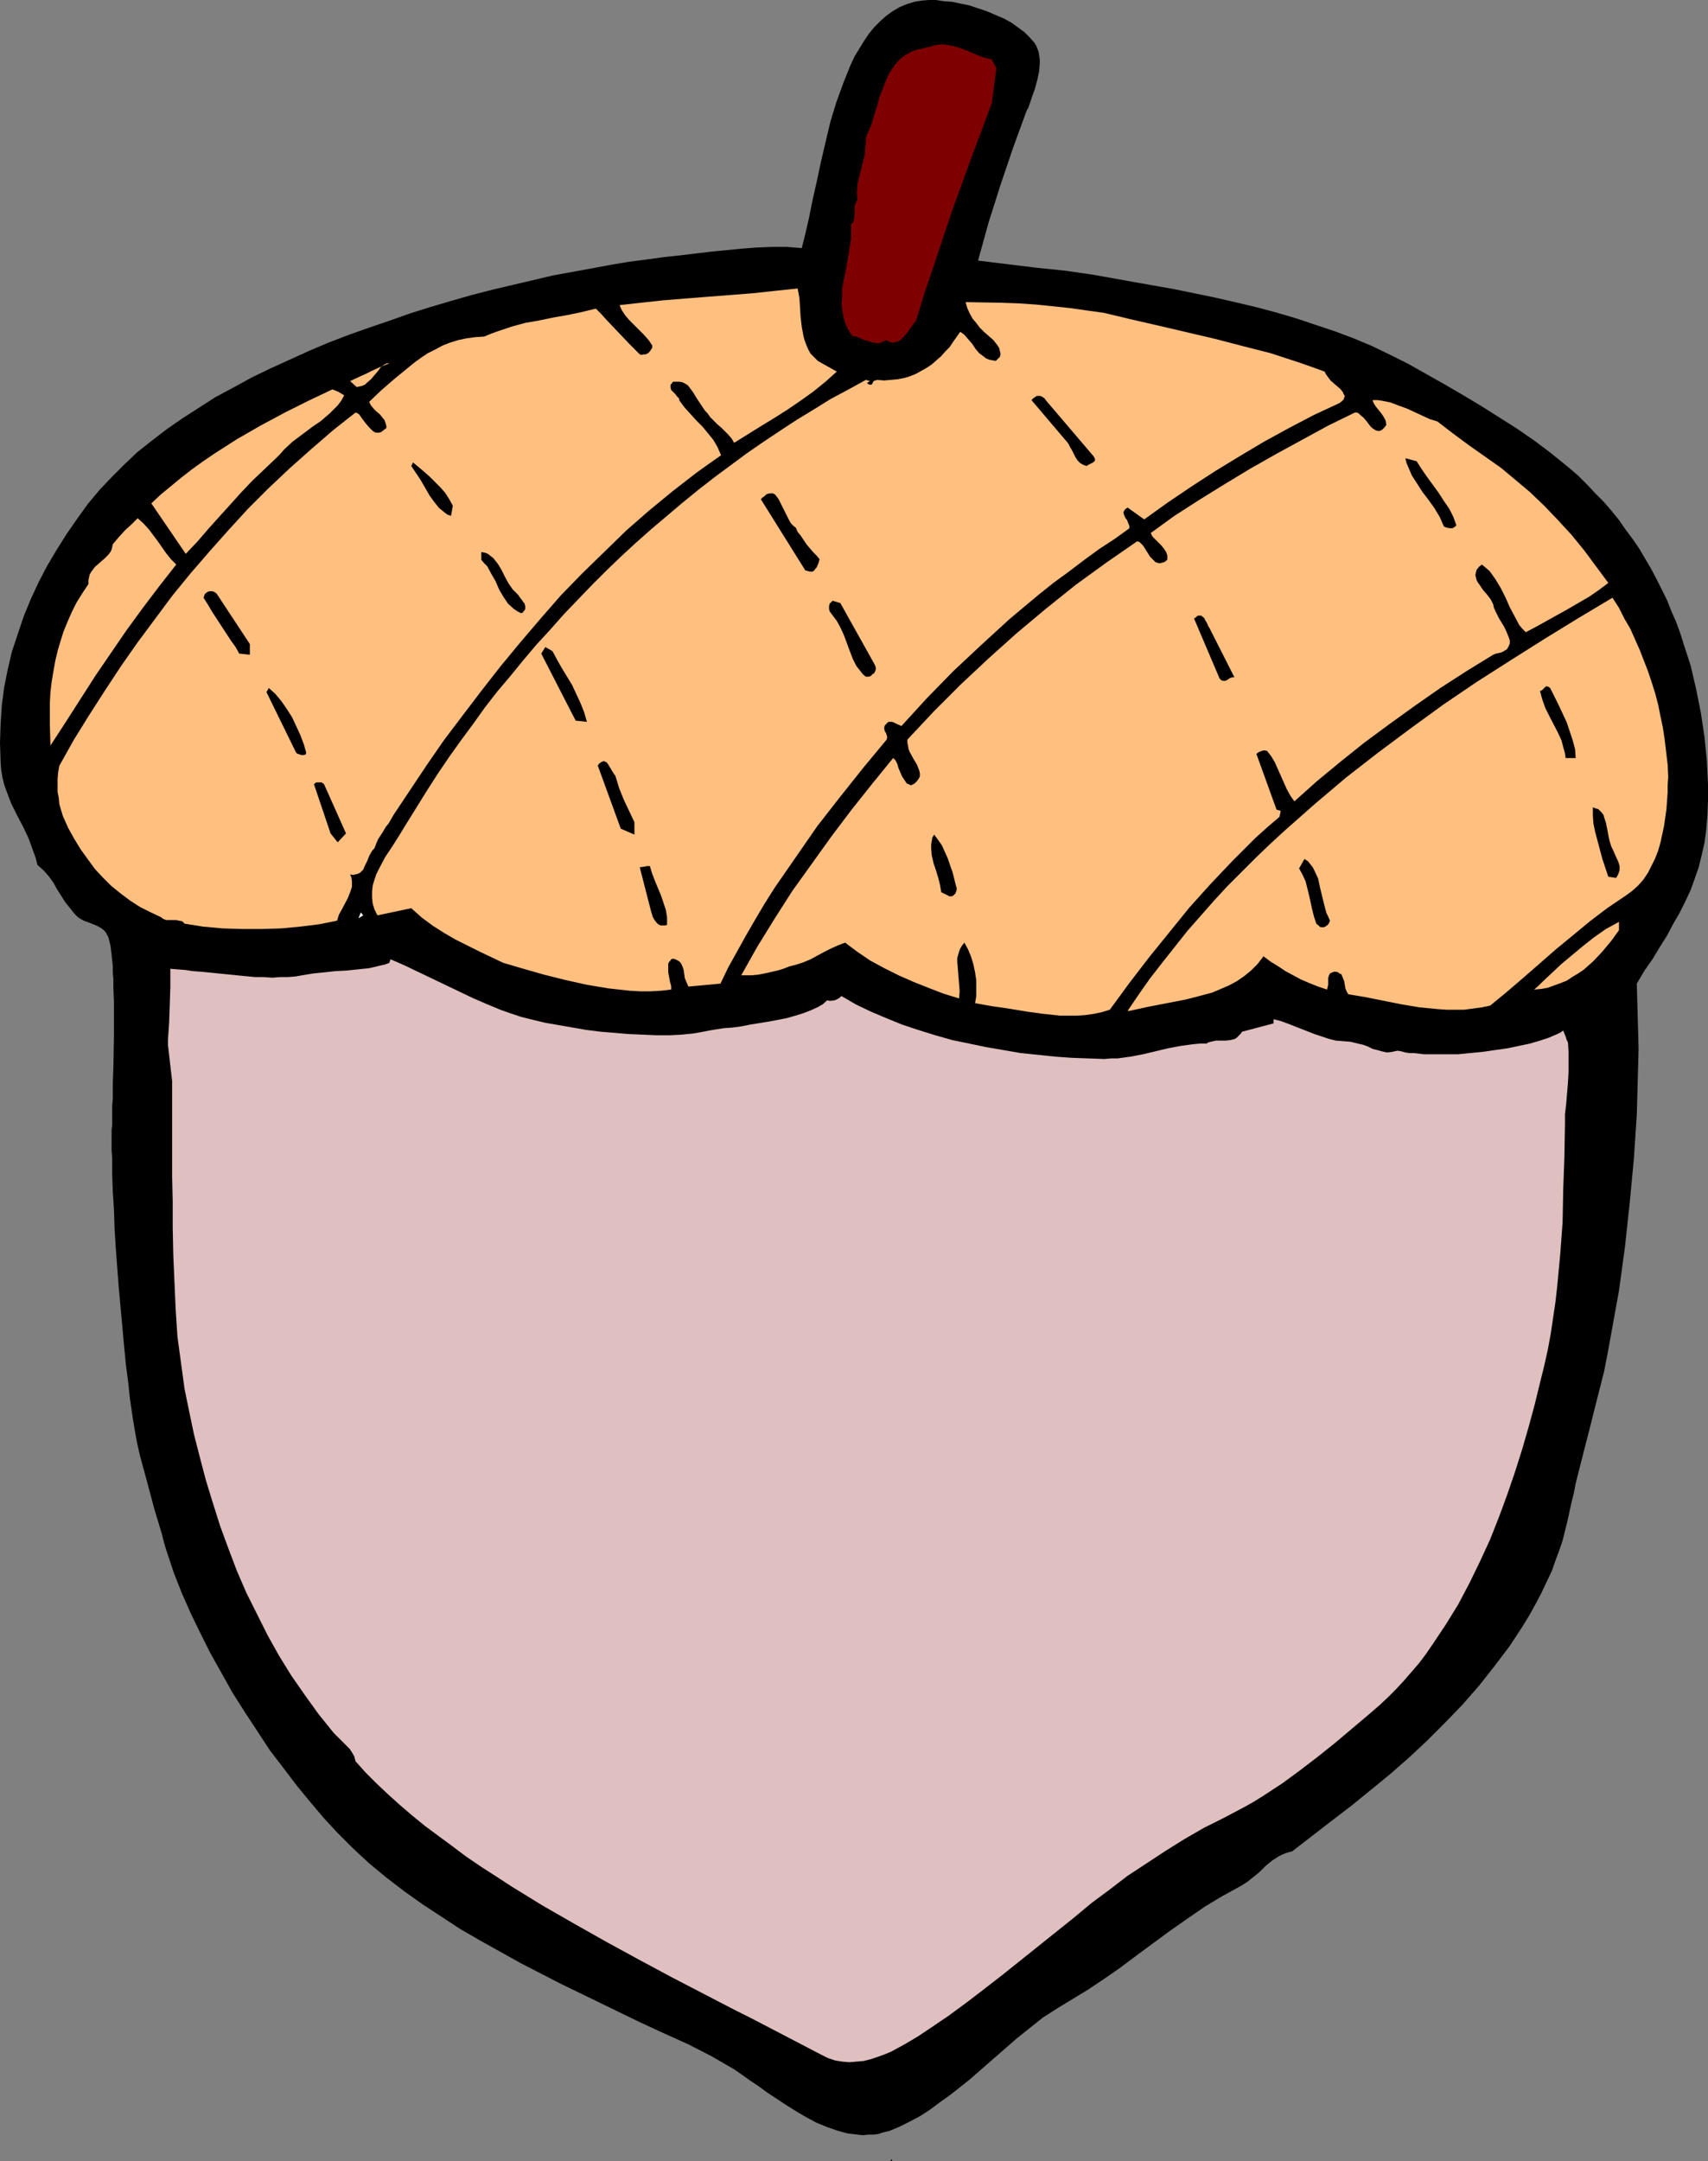 <?xml version="1.0" encoding="UTF-8" standalone="no"?>
<svg
   version="1.0"
   width="123.059mm"
   height="155.668mm"
   id="svg31"
   sodipodi:docname="Acorn 6.wmf"
   xmlns:inkscape="http://www.inkscape.org/namespaces/inkscape"
   xmlns:sodipodi="http://sodipodi.sourceforge.net/DTD/sodipodi-0.dtd"
   xmlns="http://www.w3.org/2000/svg"
   xmlns:svg="http://www.w3.org/2000/svg">
  <rect width="100%" height="100%" fill="#808080" stroke="none"/>
  <sodipodi:namedview
     id="namedview31"
     pagecolor="#ffffff"
     bordercolor="#000000"
     borderopacity="0.25"
     inkscape:showpageshadow="2"
     inkscape:pageopacity="0.0"
     inkscape:pagecheckerboard="0"
     inkscape:deskcolor="#d1d1d1"
     inkscape:document-units="mm" />
  <defs
     id="defs1">
    <pattern
       id="WMFhbasepattern"
       patternUnits="userSpaceOnUse"
       width="6"
       height="6"
       x="0"
       y="0" />
  </defs>
  <path
     style="fill:#000000;fill-opacity:1;fill-rule:evenodd;stroke:none"
     d="m 266.329,70.939 7.919,0.97 7.919,0.97 7.919,0.808 7.757,1.131 10.828,1.939 10.989,1.939 10.989,2.262 5.656,1.293 5.495,1.293 5.495,1.454 5.495,1.616 5.333,1.778 5.333,1.778 5.171,1.939 5.01,2.101 5.01,2.424 4.848,2.424 10.02,5.656 5.01,2.909 4.848,2.909 4.848,3.07 4.848,3.07 4.687,3.232 4.525,3.393 2.586,2.101 2.586,2.101 2.424,2.101 2.424,2.424 2.101,2.262 2.263,2.262 2.101,2.424 2.101,2.585 1.778,2.585 1.939,2.585 1.778,2.585 1.616,2.747 1.616,2.747 1.454,2.747 1.454,2.909 1.454,2.909 1.131,2.909 1.293,2.909 1.131,3.07 0.97,3.07 1.939,5.979 1.454,6.302 1.293,6.464 0.97,6.464 0.646,6.464 0.323,6.464 v 2.262 2.101 l -0.162,4.201 -0.323,3.878 -0.485,3.555 -0.808,3.555 -0.808,3.232 -1.131,3.232 -1.131,3.07 -1.454,3.07 -1.454,2.909 -1.778,3.07 -1.616,3.07 -1.939,3.07 -1.939,3.232 -1.131,1.616 -1.131,1.616 -2.101,3.555 0.162,5.817 0.162,5.979 0.162,5.979 -0.162,5.979 -0.162,6.14 -0.162,5.817 -0.808,12.119 -1.131,11.958 -1.293,11.958 -1.616,11.796 -2.101,11.635 -0.97,5.333 -0.97,5.009 -2.586,10.18 -1.293,5.171 -1.293,5.009 -2.586,10.18 -0.485,2.585 -0.646,2.585 -1.131,5.171 -1.293,5.171 -0.808,2.424 -0.97,2.585 -1.131,3.232 -1.454,3.07 -1.454,3.07 -1.616,3.07 -1.616,2.909 -1.778,2.909 -1.778,2.747 -1.939,2.909 -4.04,5.333 -4.202,5.333 -4.525,5.171 -4.687,4.848 -4.848,4.848 -5.01,4.686 -5.171,4.525 -5.333,4.363 -5.171,4.201 -5.495,4.201 -10.666,8.241 -0.808,0.162 -0.97,0.323 -0.808,0.323 -0.97,0.485 -1.778,1.131 -1.778,1.454 -1.616,1.616 -1.778,1.454 -1.616,1.293 -1.778,1.131 -5.01,2.747 -4.848,2.909 -4.687,3.232 -4.848,3.393 -9.212,6.787 -4.525,3.393 -4.687,3.232 -3.879,2.585 -8.242,5.009 -4.04,2.585 -2.424,1.939 -2.424,1.939 -2.424,1.939 -2.586,2.262 -5.01,4.363 -5.171,4.525 -5.333,4.201 -2.747,1.939 -2.586,1.939 -2.747,1.778 -2.747,1.454 -2.909,1.454 -2.747,1.131 -1.454,0.323 -1.454,0.485 -1.293,0.162 h -1.454 l -1.454,0.162 -1.454,-0.162 -2.747,-0.323 -2.909,-0.808 -2.747,-0.97 -2.747,-1.131 -2.747,-1.454 -2.747,-1.616 -2.586,-1.616 -5.171,-3.393 -2.424,-1.778 -2.424,-1.616 -2.263,-1.616 -2.101,-1.454 -3.071,-1.778 -3.071,-1.778 -6.303,-3.232 -3.232,-1.454 -3.232,-1.454 -6.303,-2.909 -10.989,-5.333 -10.989,-5.332 -10.989,-5.656 -5.495,-3.07 -5.495,-3.07 -5.333,-3.07 -5.171,-3.393 -5.171,-3.393 -5.01,-3.555 -4.848,-3.717 -4.687,-3.878 -4.525,-4.201 -4.202,-4.201 -3.717,-4.04 -3.555,-4.201 -3.717,-4.525 -3.555,-4.686 -3.717,-4.848 -3.394,-5.171 -3.394,-5.171 -3.394,-5.333 -3.071,-5.494 -3.071,-5.494 -2.747,-5.494 -2.586,-5.333 -2.424,-5.494 -2.101,-5.333 -1.778,-5.332 -0.808,-2.585 -0.646,-2.585 -2.101,-6.948 -1.939,-7.272 -1.939,-7.11 -0.808,-3.555 -0.646,-3.555 -0.323,-1.939 -0.323,-2.101 -0.646,-4.363 -0.485,-4.525 -0.646,-5.009 -0.485,-5.009 -0.485,-5.333 -0.97,-10.665 -0.808,-10.665 -0.323,-5.333 -0.162,-5.009 -0.323,-5.009 -0.162,-4.686 v -4.363 l -0.162,-2.101 v -2.101 -3.393 l 0.162,-1.454 v -1.616 -1.616 -1.939 l 0.162,-1.939 v -4.04 l 0.162,-4.363 0.162,-9.049 v -4.525 -4.363 l -0.162,-4.201 v -1.939 l -0.162,-1.778 v -1.778 l -0.162,-1.616 -0.162,-1.616 -0.162,-1.293 -0.162,-1.293 -0.323,-1.131 -0.162,-0.808 -0.323,-0.646 -0.323,-0.646 -0.485,-0.646 -0.808,-0.646 -1.131,-0.646 -1.131,-0.485 -1.293,-0.485 -1.293,-0.485 -1.131,-0.646 -0.646,-0.485 -0.646,-0.646 -1.293,-1.616 -1.293,-1.616 -2.263,-3.555 -0.97,-1.778 -1.293,-1.778 -1.454,-1.616 -1.616,-1.454 -0.485,-1.939 -0.646,-1.778 -0.646,-1.778 -0.646,-1.778 -1.454,-3.07 -1.616,-3.07 -1.616,-3.232 -1.293,-3.393 -0.646,-1.778 L 0.646,211.523 0.323,209.584 0.162,207.321 0,202.15 l 0.162,-5.009 0.323,-5.009 0.646,-5.009 0.97,-4.848 1.131,-4.848 1.616,-4.848 1.616,-4.848 1.939,-4.686 2.101,-4.525 2.263,-4.363 2.586,-4.363 2.747,-4.363 2.909,-4.201 2.909,-4.04 3.232,-3.878 3.232,-3.393 3.394,-3.393 3.555,-3.393 3.879,-3.07 4.202,-3.232 4.202,-2.909 4.525,-2.909 4.525,-2.909 4.848,-2.585 5.01,-2.747 5.01,-2.424 5.333,-2.424 5.333,-2.424 5.333,-2.262 5.495,-2.101 5.495,-1.939 5.656,-1.939 5.495,-1.939 5.656,-1.778 5.495,-1.616 5.656,-1.616 5.656,-1.454 5.495,-1.293 5.495,-1.293 5.495,-1.293 5.333,-0.97 5.333,-0.97 5.171,-0.97 4.848,-0.808 5.01,-0.646 4.687,-0.646 4.525,-0.485 8.08,-0.97 8.242,-0.808 4.202,-0.323 4.04,-0.162 h 4.202 l 4.04,0.323 0.485,-1.939 0.485,-1.939 0.485,-2.101 0.485,-2.101 0.485,-2.424 0.485,-2.424 1.131,-5.009 1.131,-5.333 1.293,-5.494 1.293,-5.494 1.616,-5.333 1.939,-5.333 0.97,-2.424 0.97,-2.424 1.131,-2.424 1.293,-2.101 1.293,-2.101 1.293,-1.939 1.454,-1.778 1.616,-1.616 1.616,-1.454 1.778,-1.293 1.939,-1.131 1.939,-0.808 2.101,-0.646 2.101,-0.323 L 252.915,0 h 1.939 l 2.101,0.323 2.263,0.162 2.263,0.485 2.424,0.485 2.424,0.808 2.424,0.808 2.263,0.97 2.263,0.97 2.101,1.131 1.778,1.293 1.778,1.293 1.454,1.454 1.293,1.454 0.485,0.808 0.323,0.808 0.323,0.808 0.162,0.97 0.162,1.131 v 0.97 l -0.162,2.262 -0.485,2.262 -0.646,2.424 -0.808,2.262 -0.646,1.939 -0.323,0.97 -0.485,0.808 -3.717,10.18 -3.394,10.019 -3.232,10.18 z"
     id="path1" />
  <path
     style="fill:#7f0000;fill-opacity:1;fill-rule:evenodd;stroke:none"
     d="m 271.339,18.583 -1.293,9.534 -2.747,7.433 -2.747,7.272 -5.333,14.705 -4.848,14.543 -2.586,7.595 -2.263,7.433 -0.808,1.131 -0.808,1.131 -0.808,1.131 -0.97,1.131 -0.97,0.97 -0.485,0.323 -0.646,0.162 -0.646,0.162 h -0.646 l -0.808,-0.323 -0.646,-0.323 -0.646,0.323 -0.646,0.323 -0.485,0.162 h -0.646 l -1.131,-0.162 -1.131,-0.323 -1.131,-0.323 -1.131,-0.485 -1.131,-0.485 -1.131,-0.162 -1.131,-1.778 -0.808,-1.778 -0.485,-1.778 -0.323,-1.939 -0.162,-1.778 0.162,-1.778 v -1.939 l 0.323,-1.939 0.808,-3.878 0.646,-3.878 0.646,-4.04 v -1.939 -1.939 l 0.646,-0.646 0.162,-0.808 0.162,-0.97 v -2.585 l 0.323,-0.808 0.485,-0.97 -0.162,-1.131 V 52.032 l 0.162,-2.101 0.485,-1.939 0.485,-1.939 0.485,-1.939 0.485,-1.939 0.162,-2.262 0.162,-1.131 v -1.293 l 0.646,-1.616 0.808,-1.778 1.131,-3.878 0.646,-1.939 0.485,-1.939 0.808,-1.939 0.646,-1.778 0.808,-1.939 0.97,-1.616 0.97,-1.454 1.293,-1.454 1.454,-1.131 1.778,-0.97 0.808,-0.323 1.131,-0.323 0.97,-0.162 1.131,-0.323 1.293,-0.323 1.131,-0.323 1.131,-0.162 h 1.293 l 1.131,0.162 0.97,0.162 2.263,0.646 2.101,0.808 2.263,0.97 2.101,0.808 2.101,0.485 z"
     id="path2" />
  <path
     style="fill:#ffbf7f;fill-opacity:1;fill-rule:evenodd;stroke:none"
     d="m 222.695,98.247 5.171,2.909 -3.071,2.747 -3.394,2.747 -3.394,2.424 -3.555,2.424 -3.555,2.262 -3.717,2.262 -7.272,4.525 -0.646,-1.131 -0.97,-1.131 -1.939,-1.939 -0.97,-0.808 -0.97,-0.97 -0.97,-0.97 -0.808,-1.131 -0.485,-0.485 -0.485,-0.646 -0.97,-1.454 -0.97,-1.454 -0.97,-1.616 -0.97,-1.293 -0.485,-0.646 -0.808,-0.485 -0.646,-0.323 -0.808,-0.162 h -0.808 -0.97 l -0.323,0.485 -0.323,0.323 v 0.485 0.323 l 0.162,0.646 0.485,0.485 0.646,0.646 0.485,0.646 0.485,0.485 0.162,0.646 1.454,1.939 1.616,1.778 1.616,1.778 1.616,1.616 1.454,1.778 1.454,1.778 1.131,1.939 0.97,2.262 -3.232,2.262 -3.394,2.424 -6.464,5.009 -6.303,5.171 -6.303,5.494 -5.979,5.817 -6.141,5.979 -5.818,5.979 -5.495,6.302 -5.656,6.625 -5.333,6.464 -5.171,6.625 -5.171,6.787 -5.01,6.625 -4.687,6.787 -4.525,6.787 -4.525,6.787 -0.646,1.131 -0.646,1.131 -0.808,0.97 -0.646,1.131 -1.454,2.262 -0.485,1.131 -0.485,1.293 -0.485,0.485 -0.323,0.485 -0.646,1.131 -0.485,1.293 -0.646,1.293 -0.485,1.131 -0.485,0.485 -0.323,0.323 -0.646,0.323 -0.646,0.162 -0.646,0.162 -0.808,-0.162 0.323,0.808 0.162,0.97 v 0.646 0.97 l -0.485,1.454 -0.646,1.616 -1.616,3.07 -0.808,1.454 -0.485,1.616 -2.424,0.485 -2.424,0.485 -5.171,0.646 -5.171,0.485 -5.333,0.162 h -5.333 l -5.333,-0.162 -5.333,-0.485 -5.01,-0.808 -0.323,-0.323 -0.323,-0.323 -0.808,-0.162 -0.808,-0.162 h -2.747 l -0.808,-0.323 -0.646,-0.485 -2.747,-1.293 -2.909,-1.454 -2.747,-1.778 -2.586,-1.939 -2.586,-2.101 -2.263,-2.262 -2.101,-2.262 -1.778,-2.424 -2.101,-2.909 -1.778,-2.909 -1.616,-2.909 -1.454,-3.232 -0.97,-3.232 -0.162,-1.778 -0.323,-1.616 v -1.778 -1.778 l 0.162,-1.778 0.323,-1.778 3.879,-6.948 4.202,-6.787 4.363,-6.787 4.363,-6.625 4.525,-6.464 4.687,-6.302 4.687,-6.302 5.01,-6.14 5.171,-5.979 5.171,-5.817 5.333,-5.817 5.495,-5.494 5.818,-5.494 5.818,-5.171 5.979,-5.171 6.141,-4.848 0.485,0.162 0.485,0.323 0.808,1.131 0.97,1.293 0.97,1.131 0.485,0.485 0.485,0.485 0.485,0.323 0.485,0.162 h 0.646 l 0.646,-0.162 0.646,-0.485 0.808,-0.646 v -0.485 l -0.162,-0.646 -0.323,-0.97 -0.646,-0.808 -0.646,-0.808 -0.97,-0.808 -0.646,-0.646 -0.808,-0.97 -0.485,-0.97 3.394,-3.232 3.555,-3.07 3.555,-2.909 1.778,-1.454 1.778,-1.293 1.939,-1.293 1.939,-0.97 2.101,-1.131 2.101,-0.808 2.101,-0.646 2.263,-0.485 2.424,-0.323 2.424,-0.162 1.939,-0.808 1.778,-0.646 3.879,-1.293 3.555,-0.97 3.717,-0.646 3.879,-0.808 3.717,-0.646 3.879,-0.808 4.04,-0.97 1.454,1.454 1.454,1.616 6.141,6.464 1.454,1.454 1.454,1.454 0.485,0.162 0.485,-0.162 h 0.646 l 0.646,-0.323 0.485,-0.485 0.323,-0.485 0.323,-0.485 v -0.646 l -0.97,-1.454 -1.293,-1.454 -2.586,-2.585 -1.293,-1.293 -1.131,-1.293 -0.97,-1.454 -0.323,-0.646 -0.323,-0.808 5.818,-0.646 5.979,-0.646 5.979,-0.485 6.141,-0.485 12.444,-0.97 5.979,-0.646 6.141,-0.646 0.485,2.585 0.162,2.424 0.162,2.747 0.323,2.747 0.485,2.585 0.323,1.131 0.485,1.293 0.485,1.131 0.646,1.131 0.97,0.97 z"
     id="path3" />
  <path
     style="fill:#ffbf7f;fill-opacity:1;fill-rule:evenodd;stroke:none"
     d="m 300.59,85.159 7.434,1.778 7.757,1.778 15.191,3.555 7.434,1.939 7.596,1.939 7.434,2.424 3.717,1.293 3.555,1.293 0.323,0.646 0.323,0.485 0.97,1.293 1.293,1.131 1.131,0.97 0.485,0.485 0.485,0.646 0.162,0.485 0.323,0.485 -0.162,0.485 -0.162,0.485 -0.485,0.485 -0.646,0.485 -6.949,3.232 -6.788,3.555 -6.787,3.717 -6.788,4.04 -6.626,4.04 -6.464,4.201 -6.464,4.363 -6.303,4.525 -4.525,-3.232 -0.485,0.323 -0.323,0.323 -0.162,0.323 -0.162,0.323 0.162,0.646 0.323,0.808 0.485,0.646 0.323,0.808 0.323,0.808 v 0.646 l -4.04,2.909 -4.202,2.747 -4.202,3.07 -4.04,3.07 -4.202,3.07 -4.04,3.232 -3.879,3.232 -4.04,3.393 -7.596,6.948 -7.596,7.11 -7.272,7.433 -6.949,7.595 -1.131,-0.485 -0.97,-0.485 -0.485,-0.162 h -0.485 -0.485 l -0.485,0.485 -0.485,0.485 -0.162,0.485 v 0.485 l 0.162,0.646 0.323,0.485 0.162,0.485 0.162,0.646 -0.162,0.646 -6.303,7.595 -6.303,7.918 -6.303,8.08 -5.818,8.403 -5.818,8.403 -2.747,4.363 -2.586,4.363 -2.424,4.201 -2.424,4.363 -2.424,4.363 -2.101,4.363 -8.727,0.808 -0.485,-1.131 -0.485,-1.131 -0.162,-1.131 -0.162,-1.131 -0.323,-0.97 -0.485,-0.97 -0.323,-0.323 -0.485,-0.323 -0.646,-0.323 -0.646,-0.162 -0.485,0.162 -0.323,0.485 -0.323,0.323 -0.162,0.485 v 1.131 1.131 l 0.485,2.585 0.323,1.131 v 0.97 l -2.747,0.323 -2.909,0.162 h -2.747 l -2.909,-0.162 -2.909,-0.323 -2.909,-0.323 -5.818,-0.97 -5.818,-1.293 -5.818,-1.454 -5.656,-1.616 -5.495,-1.616 -6.464,-3.07 -6.464,-3.232 -3.071,-1.778 -3.071,-1.939 -3.071,-2.262 -1.454,-1.293 -1.454,-1.293 -9.212,1.939 -0.808,-1.616 -0.485,-1.616 -0.162,-1.616 v -1.616 l 0.162,-1.616 0.485,-1.616 0.485,-1.454 0.808,-1.616 1.616,-3.07 1.939,-2.909 1.939,-3.07 1.778,-2.909 2.909,-4.686 2.909,-4.686 2.909,-4.525 3.071,-4.525 3.232,-4.525 3.232,-4.363 3.232,-4.525 3.394,-4.363 3.555,-4.201 3.555,-4.363 3.555,-4.201 3.717,-4.04 3.717,-4.201 3.879,-4.04 3.879,-4.04 3.879,-3.878 4.04,-3.878 4.04,-3.717 4.202,-3.717 4.202,-3.555 4.202,-3.555 4.363,-3.555 4.363,-3.393 4.363,-3.232 4.363,-3.232 4.687,-3.232 4.363,-2.909 4.687,-3.07 4.525,-2.747 4.687,-2.909 4.848,-2.585 4.687,-2.585 1.131,0.323 -0.808,0.485 0.323,0.323 0.323,0.162 h 0.323 0.323 l 0.162,-0.323 0.162,-0.323 0.162,-0.323 0.485,-0.162 0.485,-0.162 1.939,0.162 1.778,-0.162 1.778,-0.162 1.778,-0.323 1.616,-0.485 1.616,-0.646 1.454,-0.808 1.454,-0.808 1.454,-0.97 1.293,-1.131 1.293,-1.131 1.131,-1.293 1.131,-1.131 0.97,-1.454 1.939,-2.747 0.485,0.323 0.646,0.485 0.97,1.131 1.131,1.293 0.97,1.454 0.97,1.131 1.293,0.97 0.646,0.485 0.808,0.323 0.808,0.162 0.97,0.162 0.323,-0.323 0.323,-0.323 0.485,-0.485 0.162,-0.808 -0.162,-0.646 -0.162,-0.808 -0.485,-0.808 -1.131,-1.454 -1.293,-1.131 -1.293,-1.131 -1.131,-1.131 -0.97,-1.293 -0.97,-1.131 -0.808,-1.454 -0.646,-1.454 -0.485,-1.616 9.535,0.162 4.687,0.162 4.848,0.323 4.687,0.485 4.687,0.485 4.525,0.646 z"
     id="path4" />
  <path
     style="fill:#ffbf7f;fill-opacity:1;fill-rule:evenodd;stroke:none"
     d="m 97.126,105.357 -1.778,-1.616 2.747,-1.293 1.454,-0.646 1.293,-0.646 2.747,-1.293 1.293,-0.485 1.131,-0.485 h -0.646 l -0.646,0.323 -0.485,0.323 -0.485,0.323 -0.808,1.131 -0.97,1.131 -0.97,1.131 -1.131,0.97 -0.485,0.485 -0.808,0.323 -0.646,0.162 z"
     id="path5" />
  <path
     style="fill:#ffbf7f;fill-opacity:1;fill-rule:evenodd;stroke:none"
     d="m 369.273,105.034 1.616,0.646 z"
     id="path6" />
  <path
     style="fill:#ffbf7f;fill-opacity:1;fill-rule:evenodd;stroke:none"
     d="m 93.732,107.62 -0.808,1.454 -0.97,1.293 -1.131,1.131 -0.97,0.97 -2.424,2.101 -2.586,1.778 -2.586,1.939 -2.586,1.939 -2.263,2.101 -1.131,1.293 -1.131,1.131 -3.232,3.07 -3.232,3.07 -3.071,3.232 -2.909,3.232 -3.071,3.393 -2.909,3.232 -2.909,3.393 -3.232,3.393 -9.373,-13.735 2.586,-2.424 2.747,-2.262 2.747,-2.262 2.909,-2.262 2.909,-2.101 3.071,-2.101 6.303,-4.04 6.464,-3.717 6.626,-3.555 6.464,-3.232 6.464,-3.07 0.808,0.323 0.808,0.323 z"
     id="path7" />
  <path
     style="fill:#000000;fill-opacity:1;fill-rule:evenodd;stroke:none"
     d="m 297.842,124.264 0.323,0.646 v 0.485 l -0.323,0.323 -0.162,0.162 -0.97,0.485 -0.323,0.162 -0.485,0.323 -0.485,-0.162 -0.485,-0.162 -0.808,-0.485 -0.646,-0.646 -0.646,-0.97 -0.97,-1.939 -0.485,-0.808 -0.485,-0.97 -10.02,-11.796 0.485,-0.485 0.485,-0.323 0.485,-0.323 h 0.485 0.485 l 0.646,0.323 0.485,0.323 0.323,0.485 z"
     id="path8" />
  <path
     style="fill:#ffbf7f;fill-opacity:1;fill-rule:evenodd;stroke:none"
     d="m 391.413,114.73 4.202,3.232 4.363,3.232 8.727,6.14 3.879,3.232 4.04,3.393 3.879,3.717 3.717,3.878 3.717,4.04 3.555,4.363 3.232,4.363 3.232,4.363 -2.586,1.939 -2.586,1.778 -5.818,3.393 -2.909,1.616 -2.909,1.616 -2.909,1.616 -2.747,1.454 -0.97,-0.97 -0.808,-0.97 -1.293,-2.424 -1.293,-2.424 -1.131,-2.585 -1.293,-2.585 -1.454,-2.424 -0.808,-1.131 -0.808,-1.131 -1.131,-0.97 -0.97,-0.808 -0.808,0.646 -0.646,0.808 -0.162,0.646 -0.162,0.808 0.162,0.646 0.162,0.646 0.323,0.646 0.485,0.646 0.97,1.454 1.131,1.293 0.97,1.293 0.323,0.646 0.323,0.646 0.162,0.808 0.485,1.131 0.97,1.939 1.293,2.101 0.485,0.97 0.485,1.131 0.323,0.808 0.323,0.97 v 0.808 l -0.323,0.808 -0.485,0.808 -0.323,0.162 -0.485,0.323 -0.646,0.323 -0.646,0.162 -0.808,0.162 -0.808,0.323 -7.111,4.363 -7.272,4.686 -6.949,4.848 -6.949,5.009 -6.787,5.009 -6.464,5.171 -6.464,5.332 -6.141,5.494 -1.131,-1.616 -0.97,-1.778 -3.232,-7.272 -0.97,-1.616 -1.131,-1.454 -0.808,-0.162 -0.646,0.162 -0.808,0.323 -0.646,0.485 5.495,15.19 1.131,0.323 -0.323,1.616 -3.394,2.909 -3.232,2.909 -3.071,3.07 -3.071,3.07 -5.979,6.302 -5.818,6.464 -5.495,6.787 -5.495,6.787 -5.333,6.948 -5.333,7.272 -2.101,0.646 -2.263,0.485 -2.263,0.323 -2.263,0.162 h -2.263 -2.263 l -4.687,-0.485 -4.687,-0.646 -4.848,-0.808 -4.525,-0.646 -4.525,-0.808 0.323,-1.939 v -2.101 -2.262 l -0.323,-2.101 -0.485,-2.262 -0.646,-2.101 -0.808,-1.939 -0.97,-1.778 -0.646,0.808 -0.485,0.808 -0.323,0.808 -0.485,1.778 v 0.97 l 0.162,1.939 0.162,2.101 0.162,1.939 0.162,2.101 -0.162,1.939 -4.202,-1.293 -4.202,-1.616 -4.04,-1.616 -4.04,-1.778 -3.879,-1.939 -3.879,-2.101 -3.555,-2.424 -3.232,-2.424 -2.101,0.808 -1.778,0.808 -1.939,0.97 -1.778,0.97 -1.778,0.97 -1.939,0.808 -1.939,0.646 -1.939,0.485 -1.616,0.646 -1.616,0.485 -3.555,0.808 -1.778,0.323 -1.616,0.162 h -1.616 -1.293 l 4.363,-7.756 4.687,-7.595 4.848,-7.595 5.333,-7.433 5.333,-7.433 5.495,-7.272 5.656,-7.11 5.656,-6.948 0.646,0.646 0.485,0.97 0.323,1.131 0.485,1.131 0.485,1.131 0.646,0.97 0.646,0.97 0.485,0.162 0.646,0.323 0.97,-0.485 0.646,-0.646 0.485,-0.646 0.323,-0.646 v -0.808 l -0.162,-0.808 -0.323,-0.808 -0.323,-0.808 -0.97,-1.616 -0.97,-1.778 -0.323,-0.808 -0.162,-0.97 -0.162,-0.808 v -0.808 l 7.111,-7.595 7.434,-7.433 7.596,-7.11 7.757,-6.948 7.919,-6.625 8.08,-6.464 8.242,-5.979 8.404,-5.817 0.646,0.162 0.485,0.485 0.485,0.485 0.323,0.485 0.808,1.293 0.808,1.293 0.97,0.97 0.485,0.485 0.485,0.162 0.646,0.162 0.646,-0.162 0.646,-0.162 0.808,-0.646 v -0.485 -0.646 l -0.323,-0.97 -0.646,-0.97 -0.646,-0.808 -0.808,-0.808 -0.808,-0.808 -0.808,-0.808 -0.485,-0.97 6.464,-4.686 6.788,-4.363 6.787,-4.201 6.949,-4.201 7.111,-4.04 7.111,-3.878 7.111,-3.878 7.272,-3.555 h 0.646 l 0.485,0.323 0.485,0.485 0.646,0.485 0.97,1.131 0.97,1.293 0.485,0.485 0.485,0.323 0.485,0.323 0.646,0.162 h 0.485 l 0.646,-0.323 0.485,-0.485 0.646,-0.808 -0.162,-1.131 -0.485,-0.97 -0.646,-0.97 -0.646,-0.808 -0.646,-0.808 -0.485,-0.646 -0.485,-0.808 -0.162,-0.646 h 1.293 l 1.131,0.162 2.424,0.485 2.101,0.808 2.263,0.808 4.202,1.939 2.101,0.97 z"
     id="path9" />
  <path
     style="fill:#000000;fill-opacity:1;fill-rule:evenodd;stroke:none"
     d="m 385.757,125.556 1.454,2.262 1.454,2.101 3.071,4.201 1.454,2.262 1.454,2.101 1.131,2.262 0.808,2.262 -0.323,0.323 -0.485,0.323 -0.323,0.162 h -0.485 l -0.97,-0.162 -0.808,-0.323 -1.131,-2.585 -1.454,-2.424 -1.616,-2.262 -1.616,-2.101 -1.454,-2.262 -1.454,-2.262 -0.97,-2.262 -0.485,-1.131 -0.323,-1.293 z"
     id="path10" />
  <path
     style="fill:#000000;fill-opacity:1;fill-rule:evenodd;stroke:none"
     d="m 123.306,137.676 -0.485,2.747 -0.97,-0.323 -0.646,-0.485 -0.808,-0.646 -0.808,-0.646 -1.293,-1.616 -1.293,-1.778 -2.424,-4.201 -1.293,-1.939 -1.293,-1.939 0.485,-0.97 3.071,2.585 1.454,1.293 1.454,1.454 1.454,1.454 1.293,1.454 1.131,1.778 z"
     id="path11" />
  <path
     style="fill:#000000;fill-opacity:1;fill-rule:evenodd;stroke:none"
     d="m 216.715,143.655 0.485,1.131 0.808,0.97 1.616,2.424 1.778,2.101 0.97,0.97 0.808,0.97 -0.323,1.131 -0.485,1.131 -0.323,0.323 -0.323,0.485 -0.485,0.323 h -0.646 l -1.293,-0.323 -12.121,-19.391 0.485,-0.485 0.485,-0.323 0.485,-0.485 0.323,-0.162 0.808,-0.162 h 0.646 l 0.646,0.323 0.485,0.646 0.485,0.646 0.485,0.97 0.97,1.939 0.97,1.939 0.485,0.97 0.485,0.808 0.646,0.646 z"
     id="path12" />
  <path
     style="fill:#ffbf7f;fill-opacity:1;fill-rule:evenodd;stroke:none"
     d="m 47.997,153.673 -4.687,5.979 -4.525,5.979 -4.363,5.979 -4.202,6.14 -4.202,6.14 -4.04,6.302 -4.04,6.302 -4.202,6.464 -0.162,-5.817 v -2.909 -2.909 l 0.162,-2.909 0.323,-2.747 0.485,-2.909 0.485,-2.747 0.646,-2.747 0.808,-2.747 0.808,-2.585 1.131,-2.747 1.131,-2.585 1.293,-2.585 1.616,-2.585 1.616,-2.424 v -0.97 l 0.162,-0.808 0.162,-0.808 0.485,-0.808 0.485,-0.646 0.485,-0.646 1.293,-1.131 1.293,-1.131 1.131,-1.131 0.485,-0.646 0.323,-0.646 0.162,-0.646 0.162,-0.808 1.616,-1.939 1.778,-1.939 1.778,-1.616 1.616,-1.616 1.616,1.454 1.454,1.616 2.424,3.232 2.263,3.232 1.293,1.616 z"
     id="path13" />
  <path
     style="fill:#000000;fill-opacity:1;fill-rule:evenodd;stroke:none"
     d="m 141.083,161.914 0.323,0.485 0.485,0.646 0.485,0.646 0.485,0.646 0.162,0.646 v 0.808 l -0.162,0.323 -0.323,0.323 -0.162,0.323 -0.485,0.162 -0.97,-0.485 -0.97,-0.646 -1.616,-1.454 -1.293,-1.939 -1.131,-1.939 -0.97,-2.262 -1.131,-1.939 -1.131,-2.101 -0.808,-0.808 -0.808,-0.97 v -2.101 l 0.97,0.162 0.808,0.323 0.808,0.646 0.646,0.485 0.646,0.808 0.646,0.808 0.97,1.616 0.97,1.939 0.97,1.778 1.131,1.616 0.808,0.808 z"
     id="path14" />
  <path
     style="fill:#000000;fill-opacity:1;fill-rule:evenodd;stroke:none"
     d="m 68.037,175.326 v 2.909 l -2.909,-0.323 -0.97,-1.778 -1.293,-1.778 -5.171,-7.918 -1.131,-1.939 -1.131,-1.778 0.162,-0.485 0.162,-0.485 0.323,-0.323 0.485,-0.323 0.485,-0.162 h 0.646 l 0.646,0.162 0.646,0.485 z"
     id="path15" />
  <path
     style="fill:#ffbf7f;fill-opacity:1;fill-rule:evenodd;stroke:none"
     d="m 454.278,211.523 -0.162,2.101 v 2.101 l -0.323,4.525 -0.646,4.525 -0.485,2.262 -0.485,2.262 -0.646,2.262 -0.808,2.101 -0.97,1.939 -0.97,1.939 -1.293,1.939 -1.454,1.616 -1.616,1.454 -1.778,1.293 -5.01,3.393 -4.687,3.555 -4.687,3.878 -4.525,3.717 -8.888,7.756 -4.525,3.878 -4.525,3.717 -2.263,0.485 -2.424,0.323 -2.424,0.323 h -2.263 -2.424 l -2.424,-0.162 -5.01,-0.485 -4.848,-0.808 -4.848,-0.97 -4.848,-0.97 -4.848,-0.808 -0.485,-0.808 -0.323,-0.808 -0.162,-0.97 -0.162,-0.97 -0.323,-0.808 -0.323,-0.808 -0.162,-0.323 -0.485,-0.162 -0.323,-0.323 -0.646,-0.162 h -0.485 l -0.485,0.162 -0.323,0.162 -0.323,0.162 -0.323,0.646 -0.162,0.646 v 0.97 0.808 l -0.162,0.646 -0.162,0.646 -2.424,-0.808 -2.424,-0.97 -2.263,-0.97 -2.101,-1.131 -2.101,-1.131 -1.939,-1.293 -2.101,-1.293 -1.939,-1.454 -1.616,2.101 -1.778,1.778 -1.778,1.454 -2.101,1.454 -2.101,1.131 -2.263,0.97 -2.263,0.97 -2.424,0.646 -2.424,0.646 -2.586,0.646 -5.01,0.97 -5.01,0.97 -5.171,1.131 h -0.485 l 3.071,-4.525 3.071,-4.363 3.394,-4.363 6.787,-8.564 3.555,-4.04 3.555,-4.04 3.717,-4.04 3.879,-3.878 3.879,-3.878 3.879,-3.717 4.04,-3.717 8.242,-7.272 8.404,-7.11 8.727,-6.787 8.888,-6.625 8.888,-6.464 9.05,-6.14 9.373,-5.979 9.212,-5.817 9.212,-5.656 9.212,-5.494 1.778,2.747 1.454,2.909 1.616,2.747 1.293,2.909 1.293,2.909 1.131,2.909 1.131,2.909 0.97,2.909 0.97,3.07 0.808,3.07 0.646,3.232 0.646,3.07 0.485,3.232 0.808,6.787 z"
     id="path16" />
  <path
     style="fill:#000000;fill-opacity:1;fill-rule:evenodd;stroke:none"
     d="m 238.048,180.659 0.323,0.646 0.162,0.646 -0.162,0.646 -0.323,0.646 -0.485,0.323 -0.485,0.485 -0.646,0.162 H 235.785 l -0.808,-0.646 -0.485,-0.646 -0.646,-0.808 -0.646,-0.808 -0.97,-1.939 -0.808,-2.101 -1.616,-4.363 -0.97,-2.101 -0.97,-1.778 -0.97,-1.293 -0.485,-0.646 -0.485,-0.646 -0.162,-0.646 v -0.808 l 0.162,-0.646 0.323,-0.323 0.485,-0.485 2.101,0.646 z"
     id="path17" />
  <path
     style="fill:#000000;fill-opacity:1;fill-rule:evenodd;stroke:none"
     d="m 336.143,184.375 h -0.485 l -0.646,0.162 -0.97,0.646 -0.485,0.162 h -0.485 l -0.485,-0.162 -0.485,-0.485 -6.949,-16.321 0.485,-0.323 0.323,-0.323 0.323,-0.162 h 0.485 0.323 l 0.162,0.162 0.646,0.485 0.323,0.646 0.485,0.808 0.323,0.808 0.323,0.485 z"
     id="path18" />
  <path
     style="fill:#000000;fill-opacity:1;fill-rule:evenodd;stroke:none"
     d="m 150.456,177.265 1.293,2.424 1.293,2.262 2.747,4.525 1.131,2.424 1.131,2.424 0.97,2.424 0.808,2.747 -3.071,-0.323 -9.373,-18.26 1.131,-1.778 z"
     id="path19" />
  <path
     style="fill:#000000;fill-opacity:1;fill-rule:evenodd;stroke:none"
     d="m 422.118,187.284 2.263,4.525 2.263,4.848 0.808,2.424 0.808,2.424 0.646,2.424 0.162,2.424 h -2.747 l -0.162,-1.293 -0.323,-1.131 -0.646,-2.424 -0.97,-2.101 -2.263,-4.363 -1.131,-2.262 -0.808,-2.262 -0.323,-1.131 -0.323,-1.293 0.485,-0.162 0.323,-0.323 0.485,-0.485 0.162,-0.162 0.323,-0.162 0.485,0.162 z"
     id="path20" />
  <path
     style="fill:#000000;fill-opacity:1;fill-rule:evenodd;stroke:none"
     d="m 83.389,204.898 -0.162,0.485 -0.485,0.162 h -0.323 -0.323 l -0.97,-0.323 -0.323,-0.162 -0.162,-0.162 -8.08,-16.482 0.646,-1.131 1.778,1.616 1.616,1.939 1.454,2.101 1.454,2.262 1.131,2.424 1.131,2.424 0.97,2.585 z"
     id="path21" />
  <path
     style="fill:#000000;fill-opacity:1;fill-rule:evenodd;stroke:none"
     d="m 172.758,223.804 v 3.393 l -3.717,-1.616 -6.303,-17.29 v 0.162 l 0.485,-0.646 0.485,-0.323 0.323,-0.162 0.485,-0.162 0.162,0.162 0.485,0.162 0.485,0.646 0.485,0.808 0.485,0.808 0.485,0.808 0.485,0.646 0.97,3.232 1.293,3.232 1.454,3.07 z"
     id="path22" />
  <path
     style="fill:#000000;fill-opacity:1;fill-rule:evenodd;stroke:none"
     d="m 94.217,226.874 -2.263,2.424 -1.939,-2.424 -4.525,-13.412 0.646,-0.485 h 0.808 0.646 l 0.646,0.485 z"
     id="path23" />
  <path
     style="fill:#000000;fill-opacity:1;fill-rule:evenodd;stroke:none"
     d="m 438.764,230.429 0.485,0.97 0.485,1.131 0.97,2.101 0.323,1.131 v 1.131 l -0.162,0.485 -0.162,0.485 -0.323,0.646 -0.323,0.485 -2.101,-0.323 -0.808,-2.424 -0.808,-2.424 -1.293,-4.848 -0.646,-2.424 -0.485,-2.262 -0.162,-2.262 v -2.262 l 0.808,0.323 0.646,0.162 0.485,0.485 0.485,0.485 0.485,0.646 0.162,0.646 0.485,1.454 0.323,1.616 0.162,0.808 0.162,0.97 0.323,1.454 z"
     id="path24" />
  <path
     style="fill:#000000;fill-opacity:1;fill-rule:evenodd;stroke:none"
     d="m 260.349,241.256 0.162,0.485 v 0.485 l -0.162,0.485 -0.162,0.485 -0.323,0.323 -0.323,0.323 -0.485,0.162 h -0.485 l -2.263,-1.131 -0.323,-1.939 -0.485,-1.939 -0.646,-2.101 -0.646,-1.939 -0.485,-2.101 -0.162,-1.939 v -0.97 l 0.162,-0.97 0.162,-0.97 0.485,-0.808 0.97,1.293 1.131,1.616 0.808,1.778 0.808,1.778 0.646,1.939 0.646,1.778 z"
     id="path25" />
  <path
     style="fill:#000000;fill-opacity:1;fill-rule:evenodd;stroke:none"
     d="m 362.162,250.628 -0.323,0.808 -0.485,0.485 -0.485,0.323 -0.323,0.162 h -0.485 -0.485 l -1.131,-0.97 -0.646,-1.939 -0.485,-1.939 -0.808,-3.717 -0.485,-1.939 -0.485,-1.939 -0.808,-1.778 -0.97,-1.778 1.454,-2.585 0.97,0.646 0.646,0.808 0.646,0.808 0.485,0.97 0.97,2.101 0.485,2.262 1.131,4.686 0.646,2.424 0.485,0.97 z"
     id="path26" />
  <path
     style="fill:#000000;fill-opacity:1;fill-rule:evenodd;stroke:none"
     d="m 176.96,235.761 0.646,2.101 0.808,2.101 0.808,1.939 0.808,1.939 0.646,1.939 0.646,1.939 0.323,1.939 v 0.97 1.131 l -0.485,0.162 h -0.485 -0.808 l -0.646,-0.323 -0.485,-0.485 -0.485,-0.646 -0.485,-0.808 -0.485,-1.616 -3.071,-11.958 1.293,-0.162 0.646,-0.162 z"
     id="path27" />
  <path
     style="fill:#ffffff;fill-opacity:1;fill-rule:evenodd;stroke:none"
     d="m 97.611,249.981 0.646,-1.616 0.646,0.808 z"
     id="path28" />
  <path
     style="fill:#ffbf7f;fill-opacity:1;fill-rule:evenodd;stroke:none"
     d="m 440.865,253.213 -2.101,2.909 -2.424,2.909 -2.424,2.585 -1.454,1.293 -1.293,1.131 -1.454,0.97 -1.616,0.97 -1.454,0.97 -1.616,0.646 -1.778,0.646 -1.778,0.646 -1.778,0.323 -1.939,0.162 1.131,-0.97 1.131,-1.131 2.586,-2.424 2.586,-2.424 2.909,-2.424 2.909,-2.424 3.071,-2.424 3.232,-2.262 3.555,-1.939 z"
     id="path29" />
  <path
     style="fill:#dfbfbf;fill-opacity:1;fill-rule:evenodd;stroke:none"
     d="m 225.281,272.281 0.485,0.162 h 0.485 l 1.131,-0.162 0.97,-0.485 0.808,-0.646 3.879,2.262 4.04,1.939 4.202,1.778 4.363,1.778 4.363,1.454 4.687,1.454 4.525,1.293 4.687,0.97 4.687,0.97 4.687,0.808 4.687,0.808 4.687,0.485 4.687,0.485 4.525,0.323 4.525,0.162 4.363,0.162 1.778,-0.162 h 1.778 l 3.555,-0.485 3.394,-0.646 6.787,-1.616 3.394,-0.646 3.555,-0.485 1.778,-0.162 h 1.778 l 0.485,-0.323 0.646,-0.162 1.454,-0.323 h 1.293 1.454 l 1.293,-0.162 1.131,-0.323 0.485,-0.323 0.485,-0.485 0.485,-0.485 0.485,-0.646 8.565,-2.262 v -1.131 l 1.939,0.485 1.778,0.646 3.717,1.454 3.717,1.454 3.879,1.293 1.939,0.485 2.101,0.162 1.939,0.162 1.939,0.485 1.454,0.323 1.293,0.485 1.293,0.646 1.293,0.323 1.131,0.323 1.454,0.323 1.454,-0.162 0.646,-0.162 0.808,-0.162 0.97,0.162 1.131,0.323 1.131,0.162 h 1.131 l 2.747,0.323 h 2.909 3.071 3.394 l 3.232,-0.323 3.394,-0.323 3.394,-0.485 3.394,-0.485 3.071,-0.646 3.071,-0.646 2.747,-0.808 2.424,-0.808 1.131,-0.485 1.131,-0.485 0.97,-0.485 0.646,-0.485 0.323,0.808 0.323,0.808 0.323,0.97 0.162,0.323 0.162,0.323 0.162,2.424 v 2.747 2.909 l -0.162,2.909 -0.485,5.817 -0.323,2.747 v 1.454 1.131 l -0.162,9.211 -0.323,8.888 -0.162,8.726 -0.646,8.726 -0.808,8.564 -0.485,4.363 -0.646,4.363 -0.646,4.363 -0.808,4.363 -0.97,4.363 -1.131,4.525 -1.454,5.979 -1.616,5.979 -1.778,6.14 -1.939,6.14 -2.101,6.14 -2.263,6.14 -2.424,6.14 -2.747,5.979 -2.909,5.979 -3.071,5.817 -3.394,5.494 -3.555,5.333 -1.778,2.585 -1.939,2.585 -2.101,2.424 -2.101,2.424 -2.101,2.262 -2.263,2.262 -2.263,2.101 -2.424,2.101 -9.373,7.918 -4.848,3.878 -4.848,3.717 -4.848,3.555 -5.171,3.393 -2.586,1.616 -2.586,1.454 -2.747,1.454 -2.747,1.454 -5.495,2.747 -5.333,3.07 -5.171,3.232 -5.171,3.393 -5.171,3.393 -4.848,3.717 -5.01,3.717 -4.848,4.04 -9.696,7.756 -9.696,7.756 -5.01,3.878 -4.848,3.717 -4.848,3.555 -5.01,3.393 -3.394,2.262 -3.555,2.101 -3.555,1.939 -1.939,0.808 -1.778,0.646 -1.939,0.646 -1.939,0.485 -1.939,0.162 -1.939,0.162 -1.939,-0.162 -1.939,-0.323 -1.939,-0.646 -1.939,-0.97 -3.717,-1.939 -3.717,-1.939 -3.717,-1.939 -4.04,-2.101 -4.04,-2.101 -4.202,-2.101 -8.404,-4.363 -8.727,-4.525 -8.727,-4.686 -8.888,-4.848 -8.888,-5.009 -8.727,-5.009 -8.404,-5.171 -4.202,-2.747 -4.04,-2.585 -4.04,-2.747 -3.879,-2.909 -3.717,-2.747 -3.717,-2.747 -3.555,-2.909 -3.394,-2.909 -3.232,-2.909 -3.071,-2.909 -2.909,-2.909 -2.747,-3.07 -0.323,-1.293 -0.646,-1.131 -0.646,-0.97 -0.808,-0.808 -1.778,-1.778 -1.778,-1.778 -4.04,-5.009 -3.717,-5.171 -3.717,-5.332 -3.394,-5.494 -3.071,-5.494 -2.909,-5.817 -2.909,-5.817 -2.586,-5.979 -2.263,-5.979 -2.263,-6.14 -1.939,-6.14 -1.939,-6.302 -1.616,-6.14 -1.616,-6.302 -1.293,-6.14 -1.293,-6.302 -0.485,-3.555 -0.485,-3.555 -0.97,-7.11 -0.485,-7.433 -0.323,-7.272 -0.323,-7.433 -0.162,-7.433 v -7.272 l -0.162,-7.11 v -25.693 l -0.323,-2.747 -0.646,-5.656 -0.162,-1.454 v -1.293 l 0.323,-4.848 0.162,-4.686 0.162,-4.848 v -2.424 -2.585 l 1.939,0.162 2.101,0.162 2.101,0.323 2.263,0.162 4.848,0.485 4.848,0.485 5.01,0.485 h 2.263 l 2.424,0.162 2.101,-0.162 h 2.101 l 2.101,-0.162 1.778,-0.323 2.909,-0.485 3.071,-0.323 3.071,-0.323 3.071,-0.162 3.071,-0.323 3.071,-0.323 2.747,-0.646 1.454,-0.323 1.293,-0.485 0.323,-0.97 3.717,1.616 3.717,1.778 7.434,3.555 7.434,3.555 3.717,1.616 3.879,1.616 2.747,0.97 2.909,0.97 3.232,0.808 3.394,0.808 3.717,0.646 3.717,0.646 3.717,0.646 3.879,0.485 3.879,0.323 3.879,0.323 3.879,0.162 3.555,0.162 h 3.555 l 3.232,-0.162 3.232,-0.323 2.747,-0.485 1.616,-0.323 1.939,-0.323 2.101,-0.323 2.263,-0.162 2.424,-0.323 2.424,-0.485 5.01,-0.808 2.586,-0.485 2.424,-0.485 2.263,-0.646 2.101,-0.646 2.101,-0.808 1.778,-0.808 1.454,-0.808 z"
     id="path30" />
  <path
     style="fill:#000000;fill-opacity:1;fill-rule:evenodd;stroke:none"
     d="m 242.573,587.868 h 0.323 v 0.485 h -0.323 z"
     id="path31" />
</svg>
